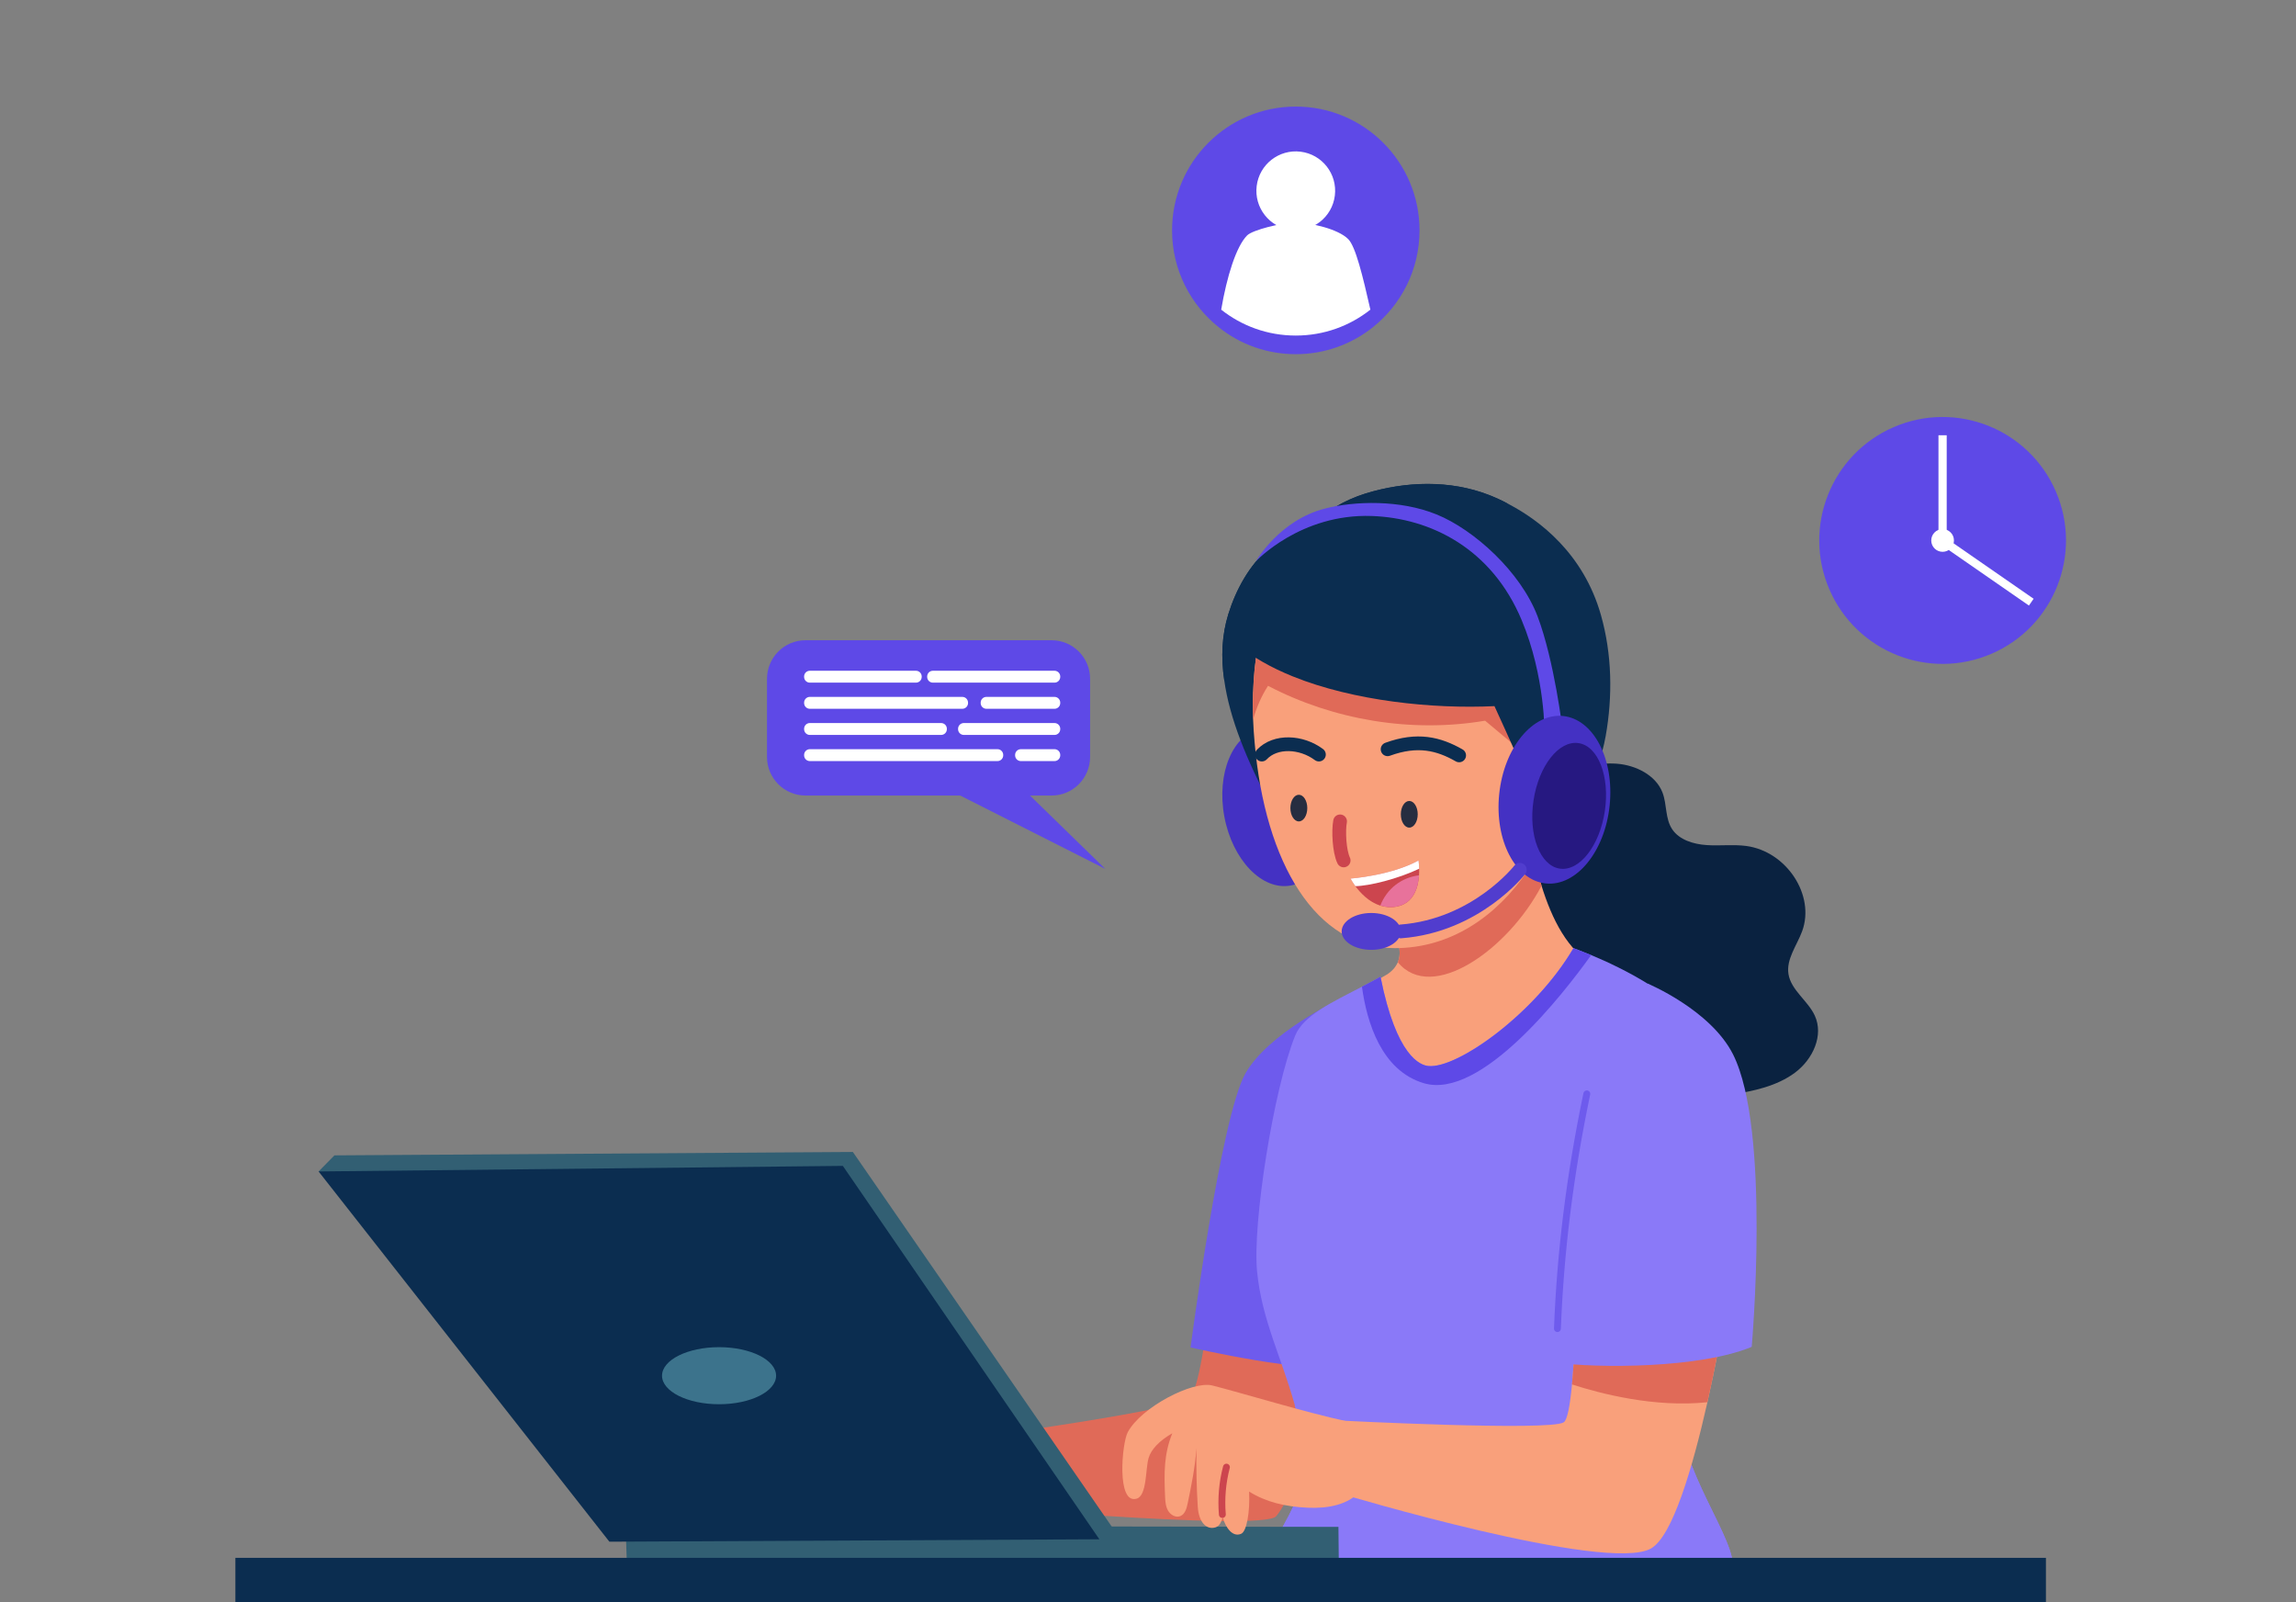 <svg width="334" height="233" viewBox="0 0 334 233" fill="none" xmlns="http://www.w3.org/2000/svg">
<rect x="0" y="0" width="334" height="233" fill="#808080" stroke="none"/>
<g clip-path="url(#clip0_459_2160)">
<path d="M171 33.507C171 39.074 173.601 44.037 177.648 47.243C180.628 49.609 184.395 51.013 188.499 51.013C192.593 51.013 196.361 49.609 199.35 47.243C203.402 44.037 205.998 39.074 205.998 33.507C205.998 23.838 198.163 16 188.499 16C178.835 16 171 23.838 171 33.507Z" fill="#5E49E7" stroke="#5E49E7" stroke-miterlimit="10"/>
<path d="M187.793 33.437C184.654 33.049 182.422 30.189 182.81 27.047C183.197 23.907 186.057 21.675 189.197 22.062C192.337 22.45 194.568 25.311 194.18 28.451C193.793 31.593 190.933 33.824 187.793 33.437Z" fill="white"/>
<path d="M177.648 45.036C180.628 47.401 184.395 48.805 188.499 48.805C192.593 48.805 196.361 47.402 199.351 45.036C198.231 40.109 197.201 35.857 196.129 34.779C194.616 33.265 190.596 32.382 188.505 32.382C186.414 32.382 182.204 33.454 181.427 34.232C179.839 35.814 178.473 40.183 177.648 45.036Z" fill="white"/>
<path d="M158.576 110.092V98.731C158.576 95.63 156.064 93.117 152.965 93.117H117.187C114.087 93.117 111.576 95.63 111.576 98.731V110.092C111.576 113.193 114.087 115.706 117.187 115.706H152.958C156.058 115.712 158.576 113.193 158.576 110.092Z" fill="#5E49E7"/>
<path d="M143.467 109.497L160.781 126.372L132.719 112.184" fill="#5E49E7"/>
<path d="M154.234 98.45V98.39C154.234 97.929 153.86 97.555 153.399 97.555H135.711C135.25 97.555 134.876 97.929 134.876 98.39V98.45C134.876 98.912 135.25 99.286 135.711 99.286H153.399C153.86 99.286 154.234 98.912 154.234 98.45Z" fill="white"/>
<path d="M134.08 98.45V98.39C134.08 97.929 133.706 97.555 133.245 97.555H117.808C117.347 97.555 116.973 97.929 116.973 98.39V98.45C116.973 98.912 117.347 99.286 117.808 99.286H133.245C133.706 99.286 134.08 98.912 134.08 98.45Z" fill="white"/>
<path d="M140.821 102.253V102.193C140.821 101.732 140.447 101.357 139.986 101.357H117.809C117.348 101.357 116.974 101.732 116.974 102.193V102.253C116.974 102.714 117.348 103.088 117.809 103.088H139.986C140.447 103.088 140.821 102.714 140.821 102.253Z" fill="white"/>
<path d="M154.234 102.253V102.193C154.234 101.732 153.86 101.357 153.399 101.357H143.493C143.032 101.357 142.658 101.732 142.658 102.193V102.253C142.658 102.714 143.032 103.088 143.493 103.088H153.399C153.86 103.088 154.234 102.714 154.234 102.253Z" fill="white"/>
<path d="M137.741 106.056V105.996C137.741 105.534 137.367 105.16 136.906 105.16H117.808C117.347 105.16 116.973 105.534 116.973 105.996V106.056C116.973 106.517 117.347 106.891 117.808 106.891H136.906C137.367 106.891 137.741 106.517 137.741 106.056Z" fill="white"/>
<path d="M154.234 106.056V105.996C154.234 105.534 153.86 105.16 153.399 105.16H140.206C139.745 105.16 139.371 105.534 139.371 105.996V106.056C139.371 106.517 139.745 106.891 140.206 106.891H153.399C153.86 106.891 154.234 106.517 154.234 106.056Z" fill="white"/>
<path d="M154.234 109.858V109.798C154.234 109.337 153.86 108.963 153.399 108.963H148.503C148.042 108.963 147.668 109.337 147.668 109.798V109.858C147.668 110.319 148.042 110.694 148.503 110.694H153.399C153.86 110.694 154.234 110.319 154.234 109.858Z" fill="white"/>
<path d="M145.938 109.858V109.798C145.938 109.337 145.564 108.963 145.103 108.963H117.809C117.348 108.963 116.974 109.337 116.974 109.798V109.858C116.974 110.319 117.348 110.694 117.809 110.694H145.103C145.564 110.694 145.938 110.319 145.938 109.858Z" fill="white"/>
<path d="M266.124 85.73C262.19 76.631 266.374 66.063 275.47 62.127C284.565 58.191 295.128 62.377 299.063 71.476C302.997 80.576 298.813 91.144 289.717 95.08C280.622 99.016 270.059 94.83 266.124 85.73Z" fill="#5E49E7"/>
<path d="M281.99 63.306H283.188V78.382H281.99V63.306Z" fill="white"/>
<path d="M295.831 87.086L295.149 88.072L282.591 79.375L283.273 78.389L295.831 87.086Z" fill="white"/>
<path d="M280.939 78.605C280.939 79.517 281.678 80.257 282.591 80.257C283.503 80.257 284.242 79.517 284.242 78.605C284.242 77.692 283.503 76.952 282.591 76.952C281.678 76.952 280.939 77.692 280.939 78.605Z" fill="white"/>
<path d="M176.071 188.978C176.071 188.978 174.608 202.39 172.971 203.466C170.045 205.398 136.178 209.862 136.178 209.862L137.287 218.677C137.287 218.677 183.672 222.847 185.643 220.528C189.063 216.505 195.075 197.097 195.075 197.097L176.071 188.978Z" fill="#E06A58"/>
<path d="M198.436 154.447L194.688 145.445C194.688 145.445 184.521 150.223 181.168 156.124C177.581 162.433 173.192 195.975 173.192 195.975C173.192 195.975 191.141 200.111 194.441 198.354C197.741 196.596 198.436 154.447 198.436 154.447Z" fill="#6E5BED"/>
<path d="M226.98 112.665C229.605 111.703 232.384 110.861 235.196 111.075C238.008 111.288 240.881 112.779 241.836 115.251C242.517 117.002 242.203 119.067 243.279 120.645C244.308 122.155 246.352 122.783 248.262 122.91C250.179 123.044 252.11 122.79 254.014 123.037C259.892 123.819 264.087 130.208 262.157 135.441C261.388 137.526 259.812 139.517 260.173 141.689C260.553 144.015 262.992 145.545 263.994 147.704C265.323 150.577 263.733 154.059 261.108 156.017C258.483 157.969 255.069 158.711 251.756 159.205C247.193 159.887 242.484 160.208 237.975 159.245C233.466 158.283 229.157 155.904 226.826 152.188C225.791 150.544 225.163 148.686 223.96 147.142C221.475 143.955 217.073 142.718 213.606 140.459C209.819 137.98 207.04 133.155 209.271 129.379C211.422 125.75 217.02 124.942 219.264 121.366C220.193 119.889 220.413 118.132 221.014 116.521C221.629 114.904 223.099 114.089 226.98 112.665Z" fill="#0A2240"/>
<path d="M211.682 157.18C211.021 157.942 210.239 158.777 209.157 158.851C208.015 158.931 207.06 158.122 206.325 157.34C202.531 153.324 200.026 148.392 199.01 143.306C199.952 142.772 200.861 142.257 201.682 141.776C202.444 141.321 203.018 140.687 203.346 139.945C203.573 139.397 203.653 138.822 203.593 138.221C203.058 133.195 202.584 130.395 200.821 125.296C209.197 123.404 217.1 121.159 221.642 117.363C222.197 119.702 222.851 124.28 224.247 128.818C225.737 133.623 228.062 138.374 232.003 140.419C224.267 144.99 217.367 150.671 211.682 157.18Z" fill="#F9A07B"/>
<path d="M203.593 138.227C203.653 138.829 203.572 139.41 203.345 139.951C208.302 145.966 219.384 138.107 224.247 128.824C222.851 124.286 222.196 119.709 221.642 117.37C217.106 121.166 209.197 123.418 200.82 125.302C202.584 130.401 203.058 133.195 203.593 138.227Z" fill="#E06A58"/>
<path d="M189.792 210.938C190.888 218.195 183.059 226.008 182.865 229.884C199.492 229.884 234.321 230.9 252.057 228.487C252.865 224.01 244.107 213.938 244.107 203.994C244.107 202.678 244.161 201.234 244.268 199.684C244.548 195.246 245.203 189.967 245.931 184.554C247.908 170.032 250.54 154.5 248.596 151.279C244.789 145.004 235.884 140.74 231.469 138.909C229.953 138.281 228.964 137.94 228.89 137.9C223.353 147.35 212.084 155.409 207.828 155.048C206.646 154.955 203.139 153.732 200.821 142.057C199.919 142.571 199.017 143.046 198.122 143.507C193.72 145.799 189.592 147.69 188.403 150.638C185.263 158.396 182.184 177.957 182.865 184.914C183.553 191.931 186.372 197.291 188.35 204.335C188.81 205.986 189.231 207.737 189.572 209.621C189.659 210.042 189.726 210.483 189.792 210.938Z" fill="#8A79F8"/>
<path d="M182.865 229.884C199.492 229.884 234.321 230.9 252.057 228.487C252.865 224.01 244.107 213.939 244.107 203.994C244.107 202.678 244.161 201.234 244.268 199.684C244.548 195.246 245.203 189.967 245.931 184.554C242.785 187.875 238.196 173.841 236.165 177.951C225.176 200.138 216.512 205.973 201.456 205.973C196.967 205.973 192.825 205.351 188.35 204.335C188.81 205.986 189.231 207.737 189.572 209.621C189.652 210.049 189.726 210.49 189.792 210.945C190.888 218.189 183.059 226.001 182.865 229.884Z" fill="#8A79F8"/>
<path d="M198.122 143.507C198.837 148.7 200.955 155.697 207.113 157.541C215.437 160.034 227.481 144.476 231.469 138.909C229.952 138.281 228.964 137.94 228.89 137.9C223.353 147.35 212.083 155.409 207.828 155.048C206.646 154.955 203.139 153.732 200.821 142.057C199.919 142.565 199.017 143.039 198.122 143.507Z" fill="#5E49E7"/>
<path d="M194.702 222.072L194.762 227.866L91.222 228.48L91.008 221.911L194.702 222.072Z" fill="#325F73"/>
<path d="M46.345 170.379L48.65 168.04L124.067 167.545L161.902 222.285L159.925 223.876L46.345 170.379Z" fill="#325F73"/>
<path d="M122.61 169.57L159.925 223.876L88.649 224.23L46.345 170.379L122.61 169.57Z" fill="#0B2D50"/>
<path d="M104.602 204.235C100.02 204.235 96.305 202.377 96.305 200.085C96.305 197.793 100.02 195.935 104.602 195.935C109.184 195.935 112.898 197.793 112.898 200.085C112.898 202.377 109.184 204.235 104.602 204.235Z" fill="#3C738C"/>
<path d="M193.17 115.962C191.994 109.652 187.67 105.165 183.509 105.941C179.349 106.716 176.93 112.46 178.105 118.77C179.281 125.08 183.606 129.566 187.766 128.791C191.926 128.016 194.345 122.272 193.17 115.962Z" fill="#4431C3"/>
<path d="M178.095 98.965C178.869 104.458 181.321 110.513 184.895 117.203C186.151 111.723 186.952 105.046 188.061 98.37C189.19 91.68 190.626 84.991 193.118 79.524C193.679 78.315 194.287 77.159 194.948 76.089C193.472 75.949 191.976 76.089 190.553 76.484C188.328 77.078 186.244 78.228 184.541 79.765C181.708 82.284 179.811 85.719 178.682 89.341C177.754 92.349 177.587 95.543 178.095 98.965Z" fill="#0B2D50"/>
<path d="M182.29 104.646C182.33 105.728 182.403 106.831 182.504 107.927C184.027 125.704 191.488 137.9 202.904 137.9C219.023 137.9 229.471 119.816 229.471 102.099C229.471 84.623 218.769 71.973 206.244 73.436C199.023 74.265 193.746 76.664 189.999 80.179C187.52 82.518 185.73 85.345 184.508 88.56C183.112 92.162 182.437 96.238 182.297 100.629C182.297 100.642 182.283 100.656 182.283 100.669C182.23 101.966 182.243 103.289 182.29 104.646Z" fill="#F9A07B"/>
<path d="M182.29 104.645C182.771 102.928 183.486 101.25 184.461 99.747C193.967 104.719 205.296 106.637 216.038 104.819C218.082 106.523 220.079 108.201 222.09 109.878C222.05 101.792 221.936 96.319 218.783 92.402C215.824 88.727 210.887 87.343 206.211 86.742C200.948 86.053 195.597 86.08 190.346 86.842C188.336 87.123 186.252 87.557 184.501 88.573C183.105 92.175 182.431 96.252 182.29 100.642C182.29 100.656 182.277 100.669 182.277 100.682C182.23 101.966 182.244 103.289 182.29 104.645Z" fill="#E06A58"/>
<path d="M179.965 93.699C182.176 95.57 184.948 97.12 188.061 98.377C196.919 101.952 208.429 103.135 217.4 102.701C221.809 112.391 223.592 115.866 224.721 124.32C229.03 120.277 232.537 112.872 233.579 107.051C234.608 101.25 234.507 95.162 232.891 89.462C230.346 80.473 223.926 75.661 219.477 73.322C218.369 72.714 217.367 72.293 216.592 71.986C210.907 69.787 204.501 69.988 198.669 71.772C195.49 72.761 192.811 74.432 190.56 76.49C186.011 80.6 183.198 86.167 181.381 90.337C180.807 91.614 180.346 92.77 179.965 93.699Z" fill="#0B2D50"/>
<path d="M178.095 98.965C178.462 97.02 179.01 95.136 179.785 93.318C180.219 92.289 180.753 91.293 181.375 90.331C183.399 87.15 186.344 84.53 189.905 83.374C190.92 81.95 191.989 80.667 193.111 79.531C197.153 75.421 201.895 73.069 206.919 72.247C211.101 71.572 215.449 71.953 219.464 73.316C218.355 72.708 217.353 72.287 216.578 71.979C210.893 69.781 204.487 69.981 198.656 71.765C195.476 72.754 192.797 74.425 190.546 76.484C188.322 77.078 186.238 78.228 184.534 79.765C181.702 82.284 179.805 85.719 178.676 89.341C177.754 92.349 177.587 95.543 178.095 98.965Z" fill="#0B2D50"/>
<path d="M212.263 109.865C209.283 108.161 206.191 107.392 201.855 108.976" stroke="#0B2D50" stroke-width="2" stroke-miterlimit="10" stroke-linecap="round"/>
<path d="M191.862 109.745C189.311 107.84 185.53 107.646 183.559 109.745" stroke="#0B2D50" stroke-width="2" stroke-miterlimit="10" stroke-linecap="round"/>
<path d="M194.941 119.462C194.68 120.812 194.821 123.799 195.462 125.142" stroke="#CC454E" stroke-width="2" stroke-miterlimit="10" stroke-linecap="round"/>
<path d="M205.008 120.37C204.329 120.37 203.779 119.503 203.779 118.432C203.779 117.362 204.329 116.494 205.008 116.494C205.687 116.494 206.237 117.362 206.237 118.432C206.237 119.503 205.687 120.37 205.008 120.37Z" fill="#262D40"/>
<path d="M188.943 119.468C188.264 119.468 187.714 118.601 187.714 117.53C187.714 116.46 188.264 115.592 188.943 115.592C189.622 115.592 190.172 116.46 190.172 117.53C190.172 118.601 189.622 119.468 188.943 119.468Z" fill="#262D40"/>
<path d="M196.465 127.782C196.465 127.782 196.705 128.25 197.166 128.885C197.887 129.854 199.117 131.19 200.793 131.712H200.8C201.508 131.939 202.276 132.019 203.131 131.865C205.643 131.418 206.304 129.099 206.424 127.314C206.451 126.967 206.451 126.646 206.445 126.352C206.431 125.63 206.351 125.149 206.351 125.149C202.35 127.354 196.465 127.782 196.465 127.782Z" fill="#CC454E"/>
<path d="M196.464 127.782C196.464 127.782 196.705 128.25 197.166 128.885C199.21 128.858 203.392 127.809 206.444 126.352C206.431 125.63 206.351 125.149 206.351 125.149C202.349 127.354 196.464 127.782 196.464 127.782Z" fill="white"/>
<path d="M200.8 131.705C201.508 131.932 202.277 132.012 203.132 131.859C205.643 131.411 206.305 129.092 206.425 127.308C205.209 127.455 204.033 127.922 203.058 128.664C202.036 129.446 201.254 130.509 200.8 131.705Z" fill="#E8729B"/>
<path d="M224.681 106.797C224.681 106.797 224.821 98.464 221.354 90.183C217.006 79.791 208.141 75.347 199.544 75.047C189.183 74.679 182.697 81.636 182.697 81.636C182.697 81.636 186.07 75.681 192.724 73.971C197.092 72.848 203.686 72.668 208.976 74.819C214.427 77.031 221.221 83.173 223.679 89.662C226.13 96.151 227.326 106.256 227.326 106.256L224.681 106.797Z" fill="#5E49E7"/>
<path d="M224.859 128.49C220.423 128.029 217.393 122.203 218.092 115.478C218.79 108.754 222.953 103.676 227.389 104.137C231.826 104.599 234.855 110.424 234.157 117.149C233.458 123.874 229.295 128.952 224.859 128.49Z" fill="#4431C3"/>
<path d="M229.637 108.081C226.773 107.65 223.837 111.387 223.08 116.428C222.323 121.468 224.031 125.903 226.895 126.334C229.759 126.764 232.695 123.027 233.452 117.987C234.208 112.946 232.5 108.511 229.637 108.081Z" fill="#261881"/>
<path d="M199.476 138.147C197.101 138.147 195.174 136.947 195.174 135.467C195.174 133.987 197.101 132.787 199.476 132.787C201.852 132.787 203.778 133.987 203.778 135.467C203.778 136.947 201.852 138.147 199.476 138.147Z" fill="#513DCE"/>
<path d="M221.087 126.505C221.087 126.505 214.768 134.632 203.779 135.467" stroke="#513DCE" stroke-width="2" stroke-miterlimit="10" stroke-linecap="round"/>
<path d="M194.762 206.601L195.177 217.287C195.177 217.287 233.807 228.868 240.186 225.206C243.299 223.415 246.205 213.565 248.376 203.948C250.647 193.843 252.104 184.006 252.104 184.006L229.458 179.568C229.458 179.568 229.445 193.382 228.677 201.368C228.403 204.342 228.009 206.507 227.481 206.862C225.484 208.178 194.762 206.601 194.762 206.601Z" fill="#F9A07B"/>
<path d="M228.677 201.355C232.792 202.691 240.734 204.756 248.376 203.941C250.647 193.836 252.104 183.999 252.104 183.999L229.458 179.562C229.458 179.555 229.445 193.368 228.677 201.355Z" fill="#E06A58"/>
<path d="M195.865 206.707C190.12 205.478 180.394 202.524 176.359 201.508C173.493 200.786 166.032 204.649 164.061 208.291C163.199 209.882 162.384 218.89 165.37 217.962C166.867 217.494 166.619 213.631 167.087 212.054C167.468 210.771 168.684 209.528 170.534 208.458C169.298 211.539 169.345 214.226 169.479 217.554C169.505 218.289 169.552 219.058 169.906 219.692C170.267 220.327 171.042 220.782 171.71 220.501C172.391 220.22 172.625 219.372 172.778 218.63C173.306 216.064 173.841 213.497 174.054 210.597C174.001 213.451 174.061 216.311 174.241 219.158C174.375 221.336 175.457 222.533 176.786 222.152C177.381 221.985 177.621 221.437 177.875 220.715C178.276 222.112 179.278 223.655 180.574 223.067C181.362 222.713 181.85 219.866 181.71 216.939C184.195 218.483 187 219.138 190.233 219.285C193.132 219.418 196.098 218.877 197.842 216.906C197.668 213.825 196.653 209.267 195.865 206.707Z" fill="#F9A07B"/>
<path d="M177.816 220.274C177.622 217.962 177.822 215.616 178.41 213.384" stroke="#CC454E" stroke-miterlimit="10" stroke-linecap="round"/>
<path d="M232.003 157.154C233.646 152.522 239.665 143.046 239.665 143.046C239.665 143.046 248.85 146.869 252.11 153.358C257.628 164.344 254.822 195.888 254.822 195.888C247.387 199.002 232.464 199.049 226.111 198.153C226.111 198.153 228.71 166.409 232.003 157.154Z" fill="#8A79F8"/>
<path d="M230.834 159.092C228.329 171.088 226.986 182.275 226.559 193.235" stroke="#6E5BED" stroke-miterlimit="10" stroke-linecap="round"/>
<path d="M34.242 226.576H297.621V233.185H34.242V226.576Z" fill="#0B2D50"/>
</g>
<defs>
<clipPath id="clip0_459_2160">
<rect width="334" height="233" fill="white" transform="matrix(-1 0 0 1 334 0)"/>
</clipPath>
</defs>
</svg>

